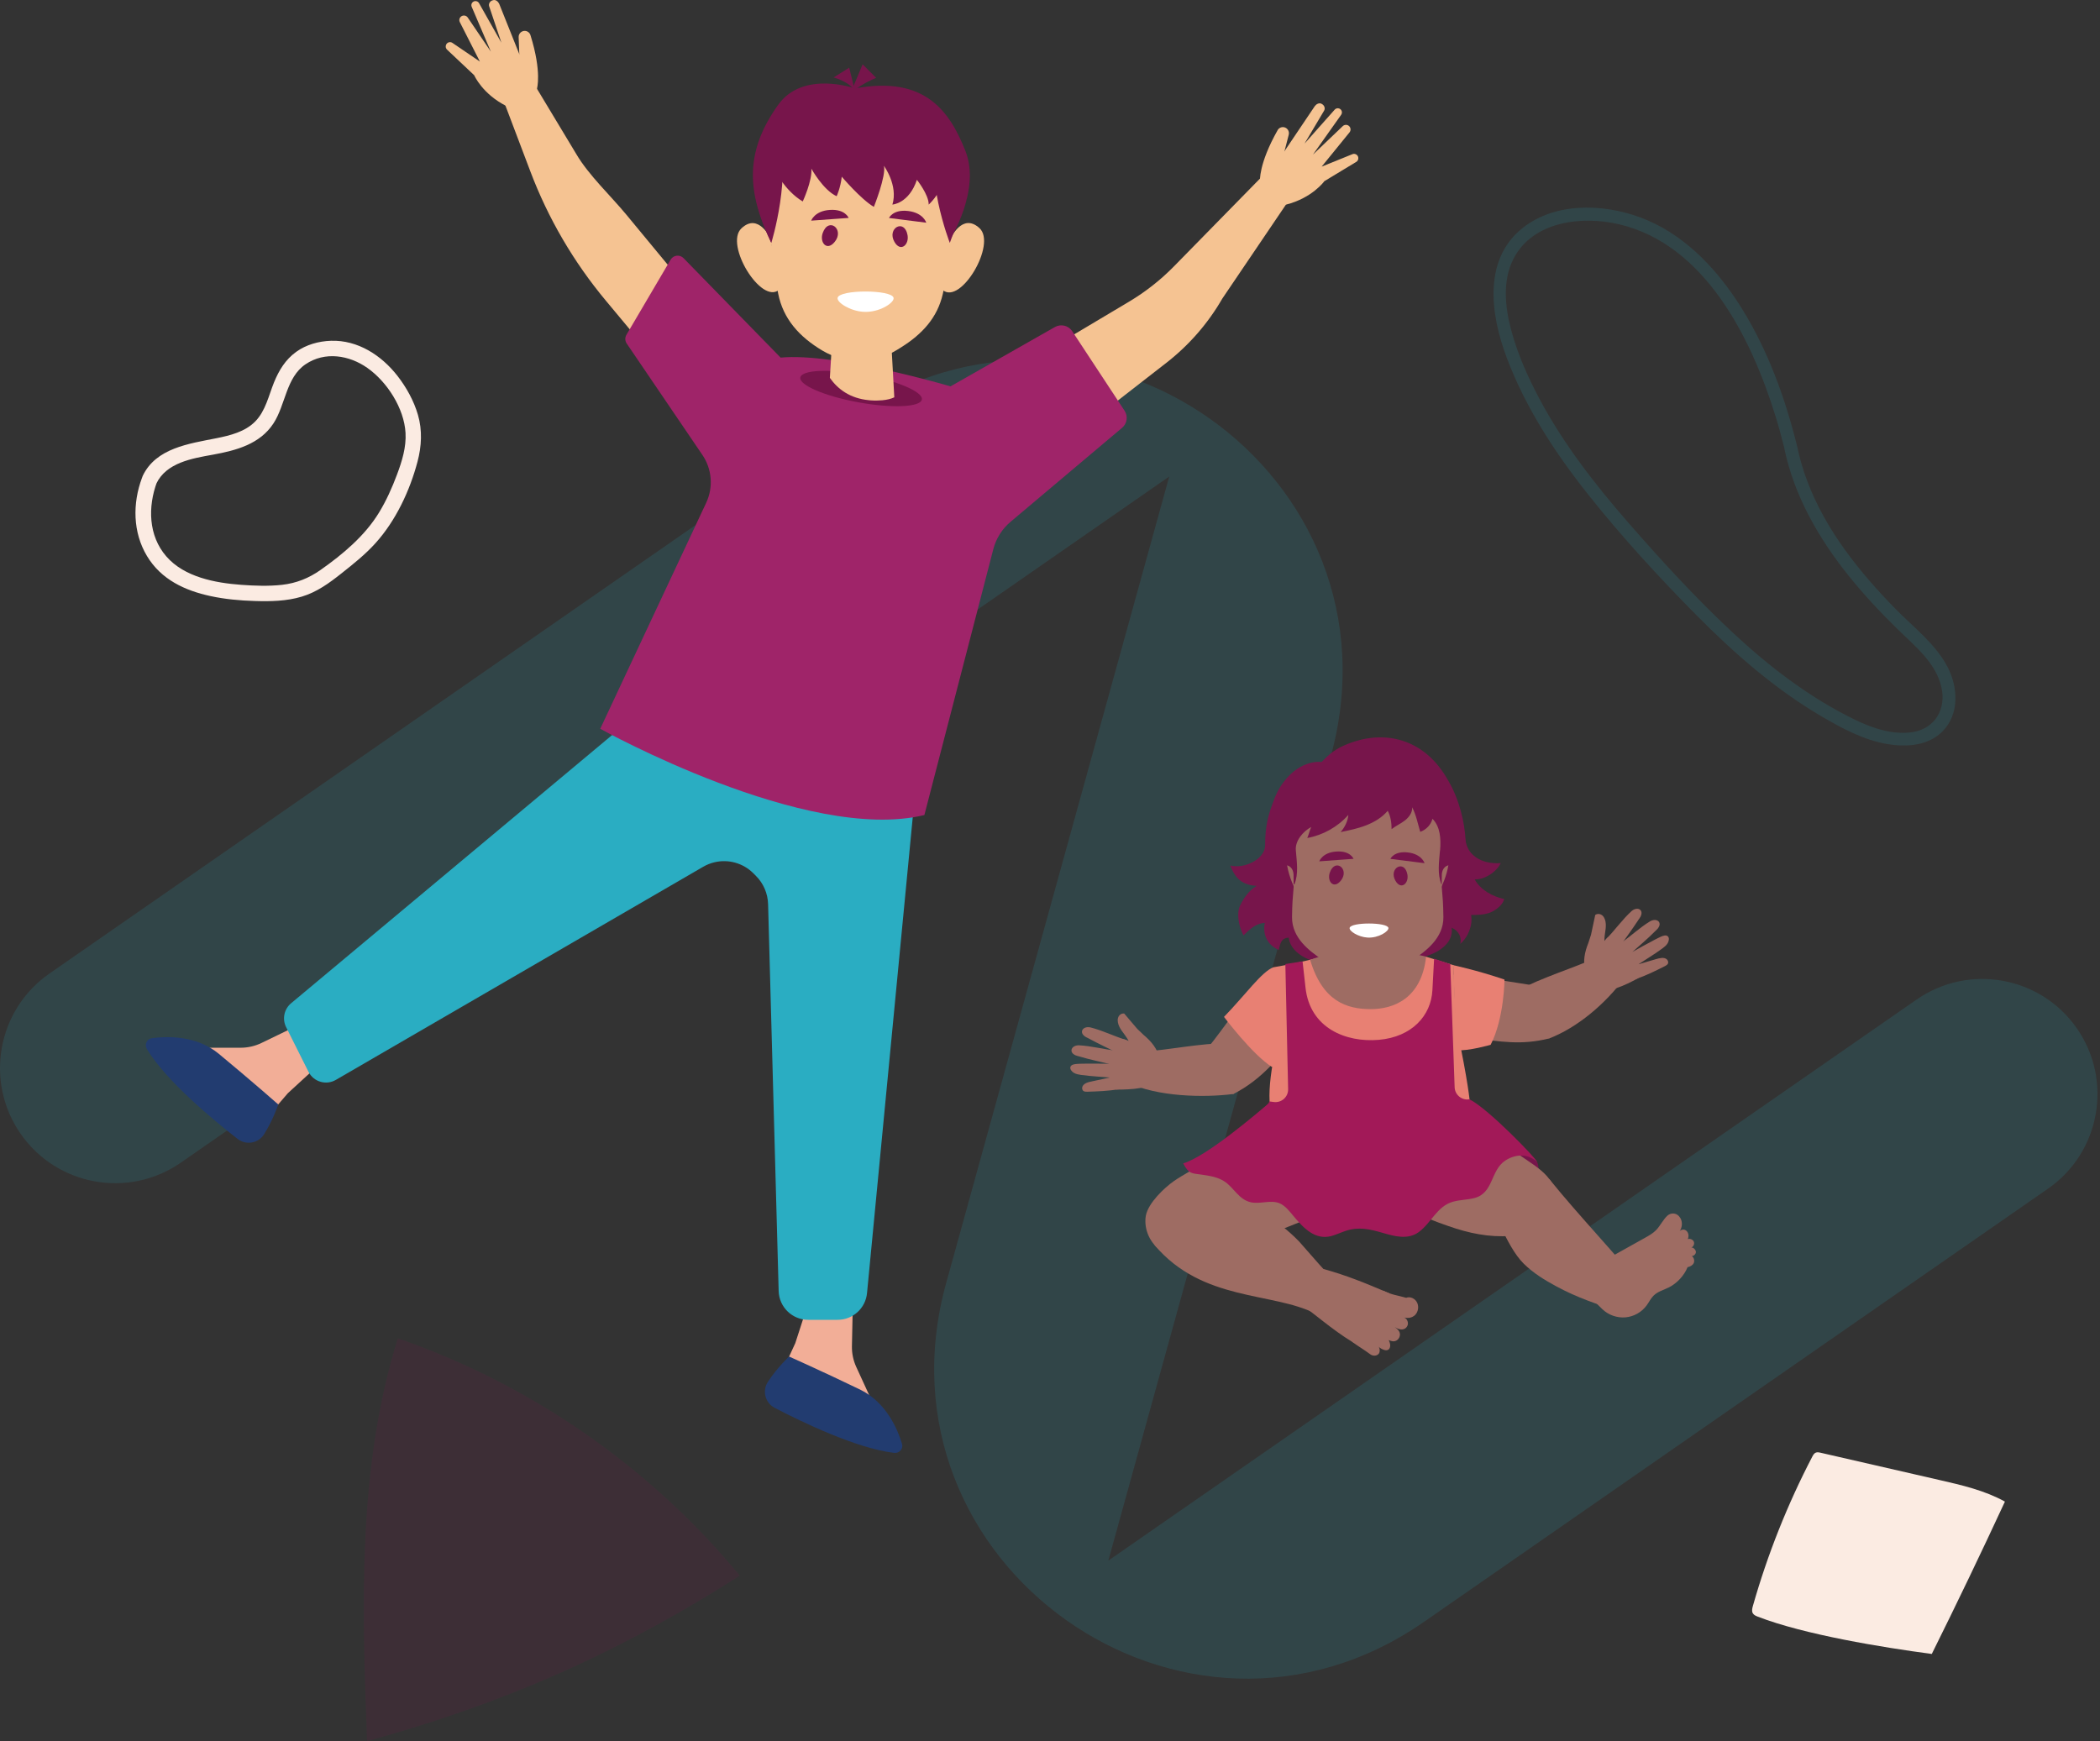 <svg width="328" height="272" viewBox="0 0 328 272" fill="none" xmlns="http://www.w3.org/2000/svg">
<rect x="0" y="0" width="328" height="272" fill="#333333" stroke="none"/>
<g clip-path="url(#clip0_2643_8778)">
<path opacity="0.15" d="M207.825 118.268L173.107 243.802L299.363 156.146C307.519 150.484 318.731 152.505 324.393 160.661C330.055 168.817 328.034 180.029 319.878 185.691L222.405 253.37C185.025 279.322 135.655 244.308 147.781 200.447L182.627 74.44L28.245 181.625C20.089 187.287 8.877 185.266 3.215 177.11C-2.447 168.953 -0.426 157.742 7.731 152.08L132.928 65.161C170.445 39.113 219.999 74.255 207.825 118.276V118.268Z" fill="#2AADC2"/>
<path d="M49 167.069L44.958 170.782L42.047 174.174L29.608 163.676H37.588C38.719 163.676 39.834 163.42 40.844 162.93L46.41 160.236L48.992 167.069H49Z" fill="#F2AE97"/>
<path d="M43.467 172.53C43.467 172.53 42.657 174.96 41.238 177.206C40.347 178.609 38.439 178.946 37.123 177.927C33.426 175.056 26.04 168.969 22.944 163.893C22.519 163.195 22.92 162.289 23.73 162.185C26.088 161.864 30.668 161.727 34.164 164.615C39.08 168.681 43.467 172.538 43.467 172.538V172.53Z" fill="#223C70"/>
<path d="M125.91 204.601L124.218 209.822L122.35 213.88L137.074 220.809L133.746 213.559C133.273 212.533 133.04 211.418 133.064 210.287L133.192 204.104L125.902 204.601H125.91Z" fill="#F2AE97"/>
<path d="M123.248 211.907C123.248 211.907 121.372 213.664 119.928 215.885C119.022 217.281 119.511 219.157 120.987 219.927C125.141 222.093 133.754 226.271 139.657 226.969C140.467 227.065 141.125 226.319 140.884 225.541C140.194 223.264 138.414 219.045 134.324 217.072C128.582 214.297 123.248 211.915 123.248 211.915V211.907Z" fill="#223C70"/>
<path d="M100.985 54.599L94.617 46.956C89.589 40.925 85.603 34.1 82.828 26.754L78.305 14.812L83.421 13.12L90.006 24.059C91.93 27.348 95.403 30.596 97.825 33.531L108.315 46.226L100.985 54.599Z" fill="#F5C392"/>
<path d="M163.805 54.599L176.34 47.132C178.906 45.601 181.264 43.748 183.357 41.615L196.959 27.732L201.658 30.772L190.92 46.635C188.682 50.517 185.715 53.925 182.178 56.676L168.689 67.166L163.805 54.599Z" fill="#F5C392"/>
<path d="M98.603 112.325L45.464 156.731C44.373 157.645 44.052 159.185 44.686 160.452L48.174 167.422C48.968 169.001 50.925 169.587 52.449 168.705L109.847 135.398C110.384 135.086 110.97 134.853 111.571 134.709C113.76 134.179 116.078 134.829 117.666 136.425L118.075 136.834C119.246 138.005 119.92 139.577 119.968 141.237L121.62 201.69C121.692 204.192 123.737 206.181 126.231 206.181H130.827C133.209 206.181 135.197 204.377 135.422 202.003L143.137 121.685L98.595 112.333L98.603 112.325Z" fill="#2AADC2"/>
<path d="M93.751 113.849C93.751 113.849 126.007 131.814 144.38 127.323L155.143 85.804C155.576 84.128 156.522 82.62 157.853 81.505L175.264 66.829C176.05 66.171 176.211 65.025 175.649 64.166L167.469 51.736C166.884 50.846 165.705 50.565 164.774 51.086L148.462 60.357C148.462 60.357 130.498 55.048 121.925 55.866L106.759 40.324C106.174 39.722 105.171 39.842 104.746 40.564L97.841 52.305C97.593 52.73 97.609 53.26 97.889 53.669L109.71 71.072C111.21 73.277 111.435 76.116 110.304 78.538L93.759 113.833L93.751 113.849Z" fill="#9F2469"/>
<path d="M143.986 62.416C144.203 61.222 140.129 59.482 134.886 58.53C129.643 57.578 125.218 57.775 125.001 58.969C124.784 60.163 128.858 61.903 134.101 62.855C139.344 63.806 143.769 63.61 143.986 62.416Z" fill="#77154B"/>
<path d="M83.863 13.882C83.863 13.882 84.672 11.308 82.852 5.485C82.74 5.124 82.411 4.86 82.034 4.828C81.481 4.78 80.999 5.229 81.007 5.782L81.112 8.461L79.131 16.593L83.863 13.882Z" fill="#F5C392"/>
<path d="M81.112 8.461L77.976 0.609C77.832 0.281 77.439 -0.112 76.998 0.032C76.508 0.152 76.276 0.617 76.404 0.986L78.313 6.672L74.824 0.497C74.656 0.2 74.279 0.08 73.974 0.24C73.669 0.393 73.541 0.754 73.677 1.067L76.669 8.068L73.06 2.743C72.868 2.454 72.49 2.35 72.17 2.486C71.793 2.654 71.632 3.104 71.825 3.464L74.953 9.616L70.622 6.672C70.269 6.472 69.82 6.624 69.668 7.001C69.547 7.282 69.627 7.603 69.868 7.795L74.062 11.749C74.062 11.749 75.338 14.708 79.147 16.593L82.435 12.511L81.128 8.461H81.112Z" fill="#F5C392"/>
<path d="M196.798 28.326C196.798 28.326 196.549 25.639 199.557 20.33C199.741 20.001 200.118 19.817 200.495 19.865C201.048 19.937 201.417 20.474 201.297 21.012L200.631 23.602L200.856 31.967L196.798 28.318V28.326Z" fill="#F5C392"/>
<path d="M200.631 23.602L205.355 16.585C205.563 16.288 206.036 15.992 206.429 16.224C206.879 16.449 207.015 16.946 206.814 17.283L203.751 22.439L208.466 17.13C208.699 16.874 209.084 16.842 209.357 17.058C209.621 17.275 209.669 17.652 209.477 17.932L205.074 24.148L209.726 19.705C209.974 19.464 210.367 19.44 210.648 19.64C210.977 19.881 211.041 20.354 210.784 20.675L206.429 26.032L211.281 24.067C211.666 23.947 212.075 24.188 212.148 24.589C212.204 24.886 212.059 25.182 211.787 25.319L206.854 28.302C206.854 28.302 204.986 30.924 200.864 31.967L198.506 27.283L200.639 23.602H200.631Z" fill="#F5C392"/>
<path d="M130.098 45.673C129.937 46.386 132.038 47.734 134.131 47.862C136.634 48.014 138.999 46.419 138.839 45.673C138.566 44.373 130.386 44.349 130.098 45.673Z" fill="white"/>
<path d="M128.004 36.731C129.399 35.023 127.169 33.234 126.359 35.504C125.894 36.811 126.929 38.054 128.004 36.731Z" fill="#77154B"/>
<path d="M139.802 36.602C138.703 34.686 141.197 33.29 141.63 35.656C141.879 37.019 140.652 38.078 139.802 36.602Z" fill="#77154B"/>
<path d="M130.378 44.895C130.217 45.609 132.319 46.956 134.412 47.084C136.914 47.237 139.28 45.641 139.119 44.895C138.847 43.596 130.666 43.572 130.378 44.895Z" fill="white"/>
<path d="M128.277 35.945C129.672 34.236 127.443 32.448 126.633 34.718C126.168 36.025 127.202 37.268 128.277 35.945Z" fill="#77154B"/>
<path d="M140.074 35.816C138.975 33.9 141.469 32.504 141.902 34.87C142.151 36.233 140.924 37.292 140.074 35.816Z" fill="#77154B"/>
<path d="M139.288 54.799C139.152 52.369 139.039 50.308 139.039 50.308C139.039 50.308 137.179 51.607 135.479 51.928C133.787 52.241 132.142 51.254 132.126 51.238C132.102 51.23 130.154 50.092 130.154 50.092C130.154 50.092 130.129 50.525 130.089 51.222C129.985 52.979 129.777 56.419 129.616 59.034C130.875 60.822 132.792 62.233 135.679 62.514C135.783 62.522 135.88 62.538 135.984 62.546C136.674 62.594 137.275 62.578 137.804 62.53C138.582 62.458 139.208 62.298 139.681 62.065C139.609 60.862 139.432 57.59 139.28 54.799H139.288Z" fill="#F5C392"/>
<path d="M148.976 30.652C148.976 36.819 148.118 42.136 147.26 45.913C146.418 49.61 144.06 52.193 140.732 54.27L140.122 54.647C136.594 56.844 132.038 56.901 128.462 54.775C124.853 52.634 122.318 49.819 121.54 45.849C120.129 38.631 119.969 30.644 119.969 30.644C119.969 30.644 118.621 15.085 134.26 15.382C149.899 15.687 148.968 30.644 148.968 30.644L148.976 30.652Z" fill="#F5C392"/>
<path d="M121.684 45.264C118.925 47.645 113.127 38.222 115.797 35.68C118.468 33.138 120.353 37.276 120.353 37.276L120.89 40.251L121.692 44.261L121.9 45.159L121.676 45.264H121.684Z" fill="#F5C392"/>
<path d="M147.26 45.32C150.059 47.654 155.697 38.134 152.986 35.64C150.275 33.146 148.455 37.308 148.455 37.308L147.965 40.291L147.228 44.309L147.035 45.208L147.26 45.312V45.32Z" fill="#F5C392"/>
<path d="M120.474 37.942C120.474 37.942 123.81 27.187 121.396 20.226C121.396 20.226 113.849 23.963 120.474 37.942Z" fill="#77154B"/>
<path d="M148.351 37.942C148.351 37.942 144.14 27.187 146.554 20.226C146.554 20.226 154.149 23.105 148.351 37.942Z" fill="#77154B"/>
<path d="M138.854 34.052L144.677 34.79C144.677 34.79 144.22 33.242 141.838 32.961C139.456 32.681 138.854 34.052 138.854 34.052Z" fill="#77154B"/>
<path d="M132.551 34.044L126.696 34.469C126.696 34.469 127.234 32.945 129.624 32.793C132.013 32.64 132.551 34.044 132.551 34.044Z" fill="#77154B"/>
<path d="M130.827 46.523C130.667 47.236 132.768 48.584 134.861 48.712C137.363 48.864 139.729 47.269 139.569 46.523C139.296 45.224 131.116 45.2 130.827 46.523Z" fill="white"/>
<path d="M130.37 37.789C131.958 35.84 129.423 33.819 128.501 36.394C127.972 37.877 129.151 39.297 130.37 37.789Z" fill="#77154B"/>
<path d="M139.705 37.789C138.477 35.648 141.268 34.084 141.75 36.731C142.022 38.254 140.651 39.441 139.705 37.789Z" fill="#77154B"/>
<path d="M120.867 26.369C120.867 26.369 122.567 29.817 125.382 31.47C125.382 31.47 126.889 28.222 126.729 26.353C126.729 26.353 128.582 29.705 130.675 30.652C130.675 30.652 131.276 29.377 131.477 27.604C131.477 27.604 134.46 31.125 136.489 32.32C136.489 32.32 138.438 27.444 138.061 25.904C138.061 25.904 140.307 28.951 139.384 31.959C139.384 31.959 141.967 31.806 143.21 28.093C143.21 28.093 145.078 30.411 145.054 31.967C145.054 31.967 146.787 30.339 146.867 29.056C146.867 29.056 148.559 35.897 148.447 37.3C148.447 37.3 153.218 29.689 150.788 23.578C148.367 17.467 144.525 11.757 133.554 13.818C133.554 13.818 125.446 10.915 121.54 16.376C116.063 24.051 116.865 30.339 120.458 37.934C120.458 37.934 120.041 27.973 120.859 26.361L120.867 26.369Z" fill="#77154B"/>
<path d="M133.561 14.347L132.639 10.57L130.201 12.102C130.201 12.102 132.856 12.784 133.561 14.355V14.347Z" fill="#77154B"/>
<path d="M132.712 14.877L134.733 10.049L136.842 12.158C136.842 12.158 133.714 13.433 132.712 14.877Z" fill="#77154B"/>
<path d="M301.73 258.374C305.643 250.491 309.453 242.559 313.15 234.579C309.99 232.831 306.421 232.005 302.909 231.203C296.725 229.784 290.542 228.364 284.359 226.945C284.102 226.888 283.829 226.832 283.589 226.937C283.34 227.049 283.196 227.305 283.067 227.546C279.194 234.988 276.074 242.816 273.781 250.892C273.676 251.269 273.572 251.702 273.781 252.039C273.941 252.303 274.254 252.44 274.55 252.552C281.76 255.359 294.071 257.364 301.738 258.382" fill="#FBEBE2"/>
<path d="M24.404 75.579C25.968 72.266 30.002 71.617 33.242 71.031C36.859 70.374 40.596 69.395 42.721 66.131C44.606 63.236 44.678 58.97 47.718 56.909C50.757 54.847 54.559 55.497 57.358 57.462C60.469 59.643 63.124 63.79 63.34 67.623C63.469 69.869 62.787 72.058 62.009 74.135C61.231 76.212 60.341 78.201 59.202 80.07C56.981 83.719 53.532 86.598 50.068 89.036C48.239 90.327 46.274 91.113 44.045 91.362C41.944 91.594 39.786 91.514 37.685 91.362C33.611 91.065 28.791 90.159 25.976 86.919C23.161 83.679 23.081 79.156 24.517 75.298C25.062 73.83 22.72 73.197 22.175 74.656C20.691 78.634 20.731 83.149 22.953 86.855C25.174 90.56 28.911 92.26 32.873 93.118C35.135 93.607 37.453 93.816 39.762 93.888C42.216 93.968 44.758 93.92 47.132 93.206C49.506 92.493 51.423 91.089 53.324 89.581C55.224 88.074 57.053 86.622 58.641 84.858C61.809 81.353 64.006 76.677 65.209 72.13C65.851 69.716 65.979 67.23 65.281 64.816C64.64 62.611 63.485 60.526 62.081 58.721C59.587 55.513 55.882 53.099 51.696 53.236C49.779 53.3 47.822 53.837 46.258 54.968C44.582 56.179 43.572 57.847 42.802 59.731C41.968 61.785 41.486 64.166 39.891 65.811C38.295 67.455 35.945 68.032 33.771 68.465C29.561 69.307 24.356 69.981 22.287 74.352C21.621 75.755 23.715 76.99 24.38 75.579H24.404Z" fill="#FBEBE2"/>
<g opacity="0.15">
<path d="M57.326 272C56.54 250.868 55.818 229.246 62.138 209.069C82.885 216.23 101.587 229.214 115.558 246.152C98.371 257.091 80.808 265.544 57.326 272.008" fill="#77154B"/>
</g>
<g opacity="0.15">
<path d="M278.704 70.093C280.244 77.471 284.046 84.072 288.713 89.91C291.095 92.885 293.701 95.668 296.428 98.331C299.155 100.993 302.363 103.544 303.229 107.345C304.007 110.73 302.25 113.801 298.77 114.362C295.706 114.86 292.466 113.761 289.748 112.446C282.642 108.997 276.346 104.153 270.596 98.788C264.846 93.423 259.457 87.544 254.276 81.594C249.095 75.643 244.179 69.323 240.45 62.314C238.621 58.873 237.001 55.248 236.007 51.471C235.069 47.918 234.651 43.828 236.384 40.444C239.391 34.549 247.074 33.667 252.889 35.038C266.33 38.198 273.548 52.858 277.277 64.888C277.814 66.612 278.287 68.345 278.72 70.093C279.033 71.344 280.966 70.815 280.653 69.564C278.809 62.113 276.122 54.735 272.056 48.191C268.479 42.441 263.659 37.148 257.34 34.421C251.525 31.911 243.73 31.365 238.341 35.223C231.5 40.115 232.759 49.073 235.365 55.954C238.325 63.773 242.928 70.799 248.109 77.319C253.29 83.839 259.08 90.159 264.998 96.133C270.917 102.108 277.285 107.682 284.543 111.932C287.711 113.785 291.095 115.606 294.752 116.231C297.735 116.736 301.136 116.536 303.389 114.266C306.06 111.588 305.843 107.409 304.215 104.241C302.355 100.633 298.906 98.018 296.107 95.171C290.437 89.389 285.176 82.845 282.289 75.194C281.599 73.365 281.054 71.481 280.661 69.564C280.396 68.305 278.464 68.834 278.728 70.093H278.704Z" fill="#2AADC2"/>
</g>
<path d="M230.321 137.379C231.893 137.42 233.714 136.249 234.403 134.837C231.139 135.062 229.03 133.345 228.902 131.1C228.749 128.574 227.995 124.941 226.135 121.829C222.446 115.293 216.078 113.809 210.071 116.392C208.066 117.25 207.192 118.292 206.422 119.038C206.422 119.038 203.254 118.533 200.52 122.126C199.774 123.096 199.212 124.211 198.819 125.39C198.114 127.274 197.6 129.007 197.6 132.038C197.6 134.22 194.36 135.775 192.171 135.214C192.965 137.363 194.168 138.278 196.293 138.39C195.162 139.007 194.216 140.315 193.679 141.486C193.141 142.656 193.414 144.573 194.216 146.129C195.267 145.103 196.149 144.268 197.552 144.164C197.199 145.888 197.865 147.581 199.726 148.399C199.966 147.589 199.974 146.546 201.297 146.474C201.297 146.474 201.297 148.928 205.219 150.171C210.6 149.562 217.249 146.49 221.652 149.642C221.652 149.642 224.651 149.185 226.135 147.228C226.608 146.602 226.873 145.704 226.72 144.934C227.739 145.303 228.388 146.41 228.068 147.444C229.311 146.418 230.065 144.517 229.768 142.937C230.754 142.937 231.757 142.913 232.679 142.584C233.601 142.247 234.684 141.397 234.949 140.451C233.12 140.058 231.203 139.007 230.321 137.355V137.379Z" fill="#77154B"/>
<path d="M240.097 181.536C240.715 183.124 239.785 184.664 239.785 184.664L232.535 182.916L231.989 178.272L236.272 177.879L240.089 181.536H240.097Z" fill="#77154B"/>
<path d="M203.077 161.399C199.565 165.256 197.263 168.528 192.652 170.902C191.601 170.541 188.842 169.996 188.048 169.162C187.254 168.328 186.757 167.109 187.022 166.042C187.206 165.304 187.703 164.735 188.193 164.198C191.513 160.509 194.448 154.622 199.003 152.866C200.896 152.481 202.251 153.732 203.358 155.512C204.457 157.293 204.369 159.971 203.077 161.391V161.399Z" fill="#9E6C63"/>
<path d="M192.644 170.902C187.928 171.512 180.791 171.311 176.195 169.154C176.284 167.694 176.452 166.082 177.446 165.24C178.112 164.679 179.491 164.206 180.35 164.125C183.558 163.821 189.901 162.626 193.165 163.067C194.753 164.895 193.638 168.873 192.652 170.91L192.644 170.902Z" fill="#9E6C63"/>
<path d="M178.144 162.497C177.703 162.064 178.264 163.387 175.722 162.409C175.056 162.152 174.535 162.882 174.142 163.476C173.364 164.655 173.195 165.809 173.099 167.245C173.043 168.095 173.685 169.635 174.342 170.22C174.342 170.22 175.962 170.228 177.141 170.1C178.296 169.972 179.226 169.731 179.226 169.731C180.469 168.977 181.368 166.892 181.119 165.4C181.015 164.751 179.98 164.302 178.144 162.489V162.497Z" fill="#9E6C63"/>
<path d="M181.08 165.272C180.783 163.829 179.796 162.658 178.633 161.687C178.625 161.663 177.655 160.757 177.639 160.741C176.989 159.963 176.236 159.113 175.594 158.335C175.137 158.271 174.744 158.592 174.624 159.017C174.503 159.442 174.616 159.939 174.824 160.38C175.033 160.821 175.337 161.206 175.634 161.607C175.923 162 176.211 162.409 176.372 162.866C176.629 163.588 177.23 164.182 177.904 164.534C178.577 164.887 180.414 165.433 181.088 165.264L181.08 165.272Z" fill="#9E6C63"/>
<path d="M174.728 170.156C173.116 170.445 171.472 170.493 169.836 170.549C169.619 170.549 169.395 170.557 169.218 170.429C169.002 170.268 168.97 169.948 169.082 169.707C169.194 169.467 169.427 169.298 169.667 169.186C169.948 169.057 170.253 168.993 170.558 168.929C172.057 168.608 173.557 168.288 175.057 167.967C175.225 168.496 175.169 169.082 174.88 169.555C174.768 169.731 174.704 169.956 174.736 170.164L174.728 170.156Z" fill="#9E6C63"/>
<path d="M174.118 166.194C174.046 166.178 169.081 166.122 168.215 166.202C167.999 166.227 167.774 166.243 167.582 166.315C167.389 166.387 167.229 166.515 167.181 166.7C167.101 167.012 167.381 167.397 167.726 167.598C168.063 167.798 168.456 167.863 168.817 167.919C169.707 168.047 170.581 168.111 171.439 168.183C172.313 168.248 173.172 168.32 174.014 168.384L173.974 168.079C174.086 167.863 174.19 167.646 174.302 167.43C174.415 167.205 174.535 166.956 174.503 166.7C174.463 166.395 174.423 166.267 174.102 166.194H174.118Z" fill="#9E6C63"/>
<path d="M175.321 164.27C175.192 164.149 174.366 164.133 174.206 164.117C172.41 163.925 170.405 163.388 168.552 163.299C168.071 163.275 167.558 163.468 167.397 163.877C167.333 164.037 167.333 164.246 167.453 164.438C167.558 164.607 167.75 164.751 167.935 164.839C168.119 164.927 168.32 164.959 168.504 165.016C170.332 165.577 172.137 165.898 173.613 166.307C174.23 166.082 174.679 165.569 174.824 164.911C174.872 164.711 175.521 164.438 175.329 164.278L175.321 164.27Z" fill="#9E6C63"/>
<path d="M176.155 162.65C176.05 162.513 175.882 162.457 175.73 162.409C174.005 161.872 172.145 160.958 170.34 160.508C169.875 160.396 169.33 160.484 169.089 160.853C168.993 160.998 168.953 161.206 169.033 161.415C169.105 161.607 169.266 161.776 169.426 161.896C169.594 162.016 169.779 162.088 169.947 162.177C171.632 163.083 173.268 163.853 174.639 164.534L174.711 164.43C175.361 164.334 175.898 163.917 176.163 163.299C176.243 163.107 176.291 162.842 176.147 162.642L176.155 162.65Z" fill="#9E6C63"/>
<path d="M229.446 162.072C234.611 162.778 237.61 163.283 241.941 162.233C242.518 161.278 245.847 159.257 245.919 158.111C245.999 156.964 245.59 155.713 244.708 155.063C244.098 154.614 243.344 154.502 242.623 154.397C237.715 153.7 232.277 152.753 227.361 152.056C225.661 152.97 225.123 155.408 225.42 157.477C225.717 159.554 227.537 161.808 229.446 162.072Z" fill="#9E6C63"/>
<path d="M241.949 162.233C246.384 160.525 250.755 156.819 253.77 152.737C252.993 151.502 252.086 150.155 250.803 149.89C249.953 149.714 248.518 149.954 247.724 150.291C244.764 151.55 238.613 153.523 235.95 155.456C235.429 157.814 240.105 160.91 241.949 162.233Z" fill="#9E6C63"/>
<path d="M248.887 147.805C249.063 147.212 249.207 148.647 250.972 146.578C251.437 146.033 252.247 146.426 252.872 146.763C254.116 147.428 254.813 148.359 255.583 149.586C256.04 150.307 256.209 151.967 255.904 152.794C255.904 152.794 254.484 153.579 253.386 154.021C252.311 154.454 251.373 154.694 251.373 154.694C249.921 154.622 248.141 153.211 247.644 151.791C247.427 151.166 248.125 150.283 248.879 147.813L248.887 147.805Z" fill="#9E6C63"/>
<path d="M247.628 151.647C247.203 150.235 247.508 148.736 248.077 147.332C248.077 147.308 248.494 146.049 248.502 146.025C248.702 145.038 248.959 143.924 249.16 142.937C249.529 142.665 250.034 142.761 250.339 143.074C250.651 143.394 250.788 143.884 250.812 144.373C250.836 144.862 250.756 145.351 250.683 145.832C250.611 146.322 250.563 146.819 250.635 147.292C250.756 148.054 250.507 148.856 250.082 149.497C249.657 150.131 248.302 151.478 247.628 151.655V151.647Z" fill="#9E6C63"/>
<path d="M255.543 152.922C257.099 152.409 258.567 151.671 260.034 150.933C260.227 150.837 260.427 150.724 260.516 150.532C260.628 150.291 260.508 149.987 260.291 149.826C260.075 149.666 259.794 149.626 259.529 149.65C259.224 149.674 258.92 149.754 258.623 149.842C257.147 150.275 255.68 150.708 254.204 151.141C254.308 151.687 254.637 152.176 255.118 152.449C255.295 152.553 255.471 152.721 255.535 152.914L255.543 152.922Z" fill="#9E6C63"/>
<path d="M254.188 149.145C254.244 149.088 258.583 146.682 259.377 146.346C259.577 146.257 259.786 146.169 259.986 146.145C260.187 146.113 260.395 146.153 260.524 146.298C260.748 146.538 260.676 147.003 260.475 147.348C260.275 147.685 259.962 147.926 259.665 148.15C258.944 148.687 258.206 149.161 257.484 149.626C256.746 150.099 256.024 150.572 255.311 151.029L255.198 150.749C254.998 150.612 254.797 150.476 254.597 150.331C254.388 150.187 254.164 150.027 254.068 149.786C253.955 149.497 253.931 149.369 254.18 149.153L254.188 149.145Z" fill="#9E6C63"/>
<path d="M252.215 148.022C252.271 147.853 252.993 147.444 253.121 147.356C254.613 146.33 256.112 144.902 257.708 143.94C258.117 143.691 258.663 143.619 259 143.892C259.136 144.004 259.232 144.188 259.216 144.413C259.208 144.613 259.104 144.822 258.984 144.99C258.863 145.159 258.703 145.279 258.575 145.415C257.235 146.779 255.8 147.925 254.693 148.984C254.043 149.08 253.41 148.84 252.969 148.335C252.832 148.174 252.135 148.254 252.223 148.014L252.215 148.022Z" fill="#9E6C63"/>
<path d="M250.715 146.995C250.739 146.819 250.859 146.699 250.972 146.586C252.239 145.295 253.434 143.603 254.813 142.352C255.166 142.031 255.687 141.847 256.072 142.055C256.225 142.135 256.353 142.296 256.385 142.528C256.409 142.729 256.353 142.953 256.265 143.146C256.177 143.33 256.048 143.483 255.944 143.643C254.893 145.239 253.819 146.699 252.937 147.95L252.824 147.894C252.207 148.118 251.533 148.006 251.004 147.589C250.843 147.46 250.675 147.252 250.707 147.003L250.715 146.995Z" fill="#9E6C63"/>
<path d="M219.213 180.141C219.534 179.604 219.919 179.098 220.336 178.633C220.777 178.144 221.266 177.687 221.78 177.27C222.317 176.837 222.87 176.436 223.456 176.067C224.049 175.682 224.667 175.329 225.3 175C225.934 174.672 226.584 174.359 227.233 174.07C227.875 173.789 228.524 173.525 229.182 173.268C229.383 173.196 229.583 173.124 229.776 173.052C229.767 172.987 229.503 171.672 229.511 171.736C229.623 172.522 229.318 168.961 227.562 160.797C227.562 160.797 227.049 154.871 227.049 150.789L222.742 149.457C220.4 149.385 215.5 148.848 213.567 148.703C211.635 148.856 206.358 149.481 204.481 149.962C202.019 150.588 198.947 151.101 198.947 151.101C198.947 151.101 200.214 157.894 199.99 160.42C199.934 161.078 197.784 168.544 198.378 172.931C199.06 172.939 198.747 172.963 199.412 173.116C200.431 173.348 201.425 173.725 202.348 174.214C203.238 174.68 204.072 175.249 204.818 175.931C205.083 176.171 205.307 176.46 205.54 176.741C205.901 177.182 206.245 177.639 206.598 178.088C207.023 178.633 207.44 179.187 207.857 179.74C208.002 179.933 208.146 180.125 208.298 180.309H219.141C219.173 180.261 219.197 180.205 219.229 180.157L219.213 180.141Z" fill="#E88073"/>
<path d="M222.743 149.449C222.021 155.994 217.658 157.67 214.009 157.646C210.368 157.622 206.559 156.451 204.634 149.947C204.634 149.947 208.259 148.415 213.64 148.415C219.021 148.415 222.735 149.449 222.735 149.449H222.743Z" fill="#9E6C63"/>
<path d="M229.519 171.736C229.519 171.736 229.503 171.736 229.495 171.736C228.324 171.929 227.241 171.039 227.201 169.852C226.976 163.428 226.752 157.116 226.519 150.612L223.993 149.762C223.905 151.189 223.817 152.882 223.728 154.694C223.52 158.656 220.529 161.992 215.364 162.441C210.207 162.89 204.601 160.605 203.911 154.309C203.759 152.922 203.599 151.55 203.446 150.179L200.76 150.604C200.904 157.188 201.048 163.62 201.193 170.148C201.217 171.367 200.158 172.314 198.947 172.153C198.723 172.121 198.498 172.097 198.274 172.065C198.274 172.065 198.145 172.354 198.033 172.474C197.592 172.955 196.565 173.958 196.493 174.359C199.517 174.519 202.364 177.198 204.24 179.532C206.117 181.857 206.823 184.223 208.772 186.493C212.613 187.102 215.829 187.11 219.686 186.629C223.279 182.09 222.934 176.235 230.794 174.094C230.409 173.388 229.519 171.728 229.519 171.728V171.736Z" fill="#A21958"/>
<path d="M216.594 145.412C223.461 143.772 227.699 136.876 226.059 130.009C224.419 123.141 217.523 118.904 210.656 120.544C203.789 122.183 199.551 129.08 201.191 135.947C202.831 142.814 209.727 147.051 216.594 145.412Z" fill="#9E6C63"/>
<path d="M225.3 136.786L213.623 135.222L201.946 136.786C202.267 138.783 201.842 138.983 201.802 143.266C201.77 146.57 204.593 148.583 206.397 149.842C208.731 151.47 211.193 151.839 213.623 151.839C216.053 151.839 218.523 151.47 220.849 149.842C222.654 148.583 225.477 146.57 225.444 143.266C225.404 138.983 224.979 138.783 225.3 136.786Z" fill="#9E6C63"/>
<path d="M224.915 132.824C224.771 134.621 224.466 136.497 225.14 138.165C225.156 138.165 225.164 138.157 225.18 138.149C225.18 137.789 225.196 137.187 225.196 136.73C225.196 136.04 225.509 135.126 226.688 135.126L226.752 135.254C227.048 129.392 225.982 120.241 213.655 119.816C201.417 120.241 200.278 129.264 200.551 135.126C201.73 135.126 202.043 136.04 202.043 136.73C202.043 137.179 202.043 137.773 202.059 138.133C202.099 138.133 202.139 138.149 202.171 138.165C202.853 136.497 202.54 134.621 202.396 132.824C202.275 131.349 203.502 129.897 204.802 129.191C204.529 129.801 204.449 130.298 204.184 130.908C206.646 130.466 208.948 129.175 210.6 127.299C210.536 128.245 210.022 129.28 209.389 129.985C210.736 129.713 212.092 129.432 213.367 128.935C214.65 128.437 215.869 127.708 216.751 126.657C217.208 127.523 217.353 128.55 217.353 129.528C218.002 129.023 218.764 128.686 219.422 128.181C220.071 127.676 220.625 126.93 220.568 126.112C221.186 127.299 221.443 128.67 221.828 129.953C222.75 129.616 223.496 128.863 223.736 127.908C224.979 129.159 225.068 131.06 224.931 132.824H224.915Z" fill="#77154B"/>
<path d="M198.947 151.085C197.102 151.727 194.48 155.464 191.176 158.857C191.176 158.857 195.603 164.751 198.69 166.7C198.69 166.7 199.661 165.337 199.893 164.92C200.118 164.503 200.214 164.021 200.294 163.548C200.503 162.345 200.27 161.022 200.383 159.803C200.671 156.635 200.094 152.441 198.955 151.077L198.947 151.085Z" fill="#E88073"/>
<path d="M226.992 150.781C226.992 150.781 230.577 151.534 234.988 153.026C234.988 153.026 234.948 159.105 232.823 163.219C232.823 163.219 229.374 164.214 227.498 164.069L226.984 150.781H226.992Z" fill="#E88073"/>
<path d="M197.857 176.308C197.857 176.308 185.627 182.892 183.341 184.512C181.857 185.562 179.363 187.904 178.97 189.901C178.914 190.198 178.89 190.511 178.898 190.823C178.93 192.949 180.173 194.873 182.066 195.852C183.309 196.493 184.472 196.991 184.472 196.991C187.888 197.231 192.957 194.697 196.133 193.582C200.022 192.211 208.812 188.554 208.812 188.554C209.333 184.584 205.556 177.254 201.153 176.468C200.15 176.292 198.851 176.067 197.865 176.308H197.857Z" fill="#9E6C63"/>
<path d="M225.974 174.495C228.26 175.057 230.473 176.38 232.358 177.43C234.82 178.802 237.194 180.302 239.479 181.914C240.963 182.964 242.535 184.263 242.928 186.244C243.321 188.233 242.318 190.326 240.891 191.465C239.463 192.604 237.683 192.957 235.967 193.077C232.55 193.318 229.399 192.652 226.231 191.537C222.341 190.166 217.192 188.394 216.599 183.902C216.078 179.941 218.556 175.153 222.959 174.375C223.961 174.198 224.996 174.255 225.982 174.495H225.974Z" fill="#9E6C63"/>
<path d="M252.904 204.834C254.163 203.366 255.222 202.019 257.042 201.69C252.335 195.86 246.705 190.037 241.997 184.207C240.048 184.849 238.669 185.45 236.937 186.597C236.095 187.15 235.269 187.784 234.723 188.674C234.178 189.564 233.969 190.759 234.427 191.706C235.365 193.63 236.528 195.972 238.011 197.432C239.495 198.891 241.267 199.974 243.064 200.944C246.352 202.717 249.368 203.735 252.896 204.834H252.904Z" fill="#9E6C63"/>
<path d="M247.331 201.835C248.422 202.605 249.312 203.607 250.282 204.529C251.229 205.436 252.576 205.909 253.883 205.796C255.19 205.684 256.434 204.978 257.203 203.912C257.572 203.407 257.837 202.829 258.278 202.396C258.928 201.755 259.866 201.514 260.684 201.105C261.935 200.471 263.058 199.26 263.579 197.961C263.964 197.881 264.341 197.688 264.534 197.344C264.718 196.999 264.582 196.413 264.237 196.229C264.566 196.205 264.87 195.924 264.886 195.595C264.894 195.266 264.469 194.809 264.157 194.898C264.501 194.761 264.694 194.336 264.566 193.991C264.437 193.646 263.972 193.454 263.619 193.574C263.724 193.318 263.764 193.029 263.691 192.756C263.619 192.484 263.435 192.243 263.178 192.131C262.922 192.026 262.553 192.099 262.36 192.307C262.697 191.81 262.785 191.152 262.593 190.583C262.513 190.35 262.376 190.142 262.208 189.957C261.735 189.46 260.949 189.444 260.435 189.909C259.77 190.511 259.329 191.473 258.687 192.147C258.19 192.66 257.564 193.021 256.939 193.366C255.102 194.392 253.266 195.419 251.429 196.445C250.595 196.911 249.657 196.71 248.702 196.606C247.908 198.146 247.459 200.11 247.339 201.843L247.331 201.835Z" fill="#9E6C63"/>
<path d="M216.984 202.027C212.942 200.319 210.464 199.293 206.702 198.234C205.981 199.036 203.679 199.076 203.174 200.022C202.668 200.969 202.011 202.011 202.267 203.054C205.171 205.123 208.114 207.753 211.161 209.598C212.781 210.576 214.77 209.438 215.877 207.914C216.984 206.39 217.056 203.912 216.992 202.027H216.984Z" fill="#9E6C63"/>
<path d="M211.161 209.598C212.228 210.384 212.95 210.769 214.008 211.555C214.353 211.811 214.842 211.876 215.219 211.603C215.444 211.434 215.492 211.234 215.5 210.905C215.5 210.769 215.412 210.48 215.356 210.36C215.492 210.632 216.077 210.873 216.334 210.921C216.791 211.017 217.128 210.737 217.136 210.199C217.136 209.903 217.032 209.614 216.911 209.341C217.304 209.534 217.721 209.63 218.098 209.422C218.483 209.221 218.74 208.724 218.636 208.259C218.539 207.834 218.178 207.553 217.85 207.32C218.13 207.473 218.291 207.577 218.596 207.649C218.9 207.721 219.221 207.697 219.486 207.521C219.67 207.393 219.815 207.192 219.879 206.959C219.991 206.502 219.726 205.965 219.317 205.829C219.863 205.941 220.344 205.909 220.817 205.596C221.418 205.211 221.675 204.289 221.378 203.575C221.082 202.869 220.28 202.484 219.63 202.741C218.299 202.356 217.36 202.284 216.037 201.634C215.067 202.701 213.856 203.695 212.893 204.762C212.412 205.299 211.907 205.861 211.69 206.583C211.562 207.016 211.538 207.481 211.434 207.922C211.33 208.363 211.554 209.405 211.177 209.598H211.161Z" fill="#9E6C63"/>
<path d="M209.164 200.528C207.985 202.059 205.379 203.351 205.435 205.203C198.762 201.803 187.815 203.359 180.341 194.521C180.573 192.484 181.199 192.307 181.961 190.366C182.57 188.827 185.995 188.049 189.9 187.936C195.266 187.784 199.612 190.551 202.901 193.935C203.406 194.457 208.843 200.929 209.156 200.52L209.164 200.528Z" fill="#9E6C63"/>
<path d="M191.249 184.568C190.198 183.87 188.947 183.686 187.68 183.501C186.124 183.277 185.699 183.429 184.801 181.745C188.434 180.686 196.253 173.966 198.033 172.482C198.033 172.482 218.636 176.171 229.519 171.736C232.43 173.164 240.097 181.128 240.097 181.537C238.542 180.085 236.553 180.342 235.077 181.328C232.775 182.884 233.297 186.372 230.289 187.158C229.206 187.439 228.068 187.423 226.985 187.72C224.459 188.393 223.545 191.072 221.572 192.492C219.863 193.719 217.778 193.125 215.926 192.588C213.985 192.026 212.261 191.617 210.264 192.259C209.47 192.516 208.716 192.885 207.906 193.101C205.412 193.751 203.607 191.85 202.148 190.11C201.514 189.356 200.768 188.337 199.822 187.96C198.41 187.407 196.782 188.153 195.323 187.808C193.47 187.367 192.732 185.546 191.257 184.568H191.249Z" fill="#A21958"/>
<path d="M217.176 134.171L222.501 134.845C222.501 134.845 222.084 133.426 219.903 133.169C217.729 132.912 217.168 134.163 217.168 134.163L217.176 134.171Z" fill="#77154B"/>
<path d="M211.41 134.164L206.053 134.557C206.053 134.557 206.55 133.161 208.731 133.025C210.921 132.88 211.41 134.164 211.41 134.164Z" fill="#77154B"/>
<path d="M210.801 144.95C210.689 145.447 212.148 146.378 213.592 146.466C215.324 146.57 216.96 145.471 216.856 144.95C216.663 144.052 211.002 144.036 210.801 144.95Z" fill="white"/>
<path d="M209.413 137.588C210.865 135.808 208.547 133.955 207.705 136.305C207.224 137.66 208.298 138.959 209.413 137.588Z" fill="#77154B"/>
<path d="M217.954 137.588C216.831 135.623 219.381 134.196 219.823 136.618C220.071 138.013 218.82 139.096 217.954 137.588Z" fill="#77154B"/>
</g>
<defs>
<clipPath id="clip0_2643_8778">
<rect width="327.601" height="272" fill="white"/>
</clipPath>
</defs>
</svg>
